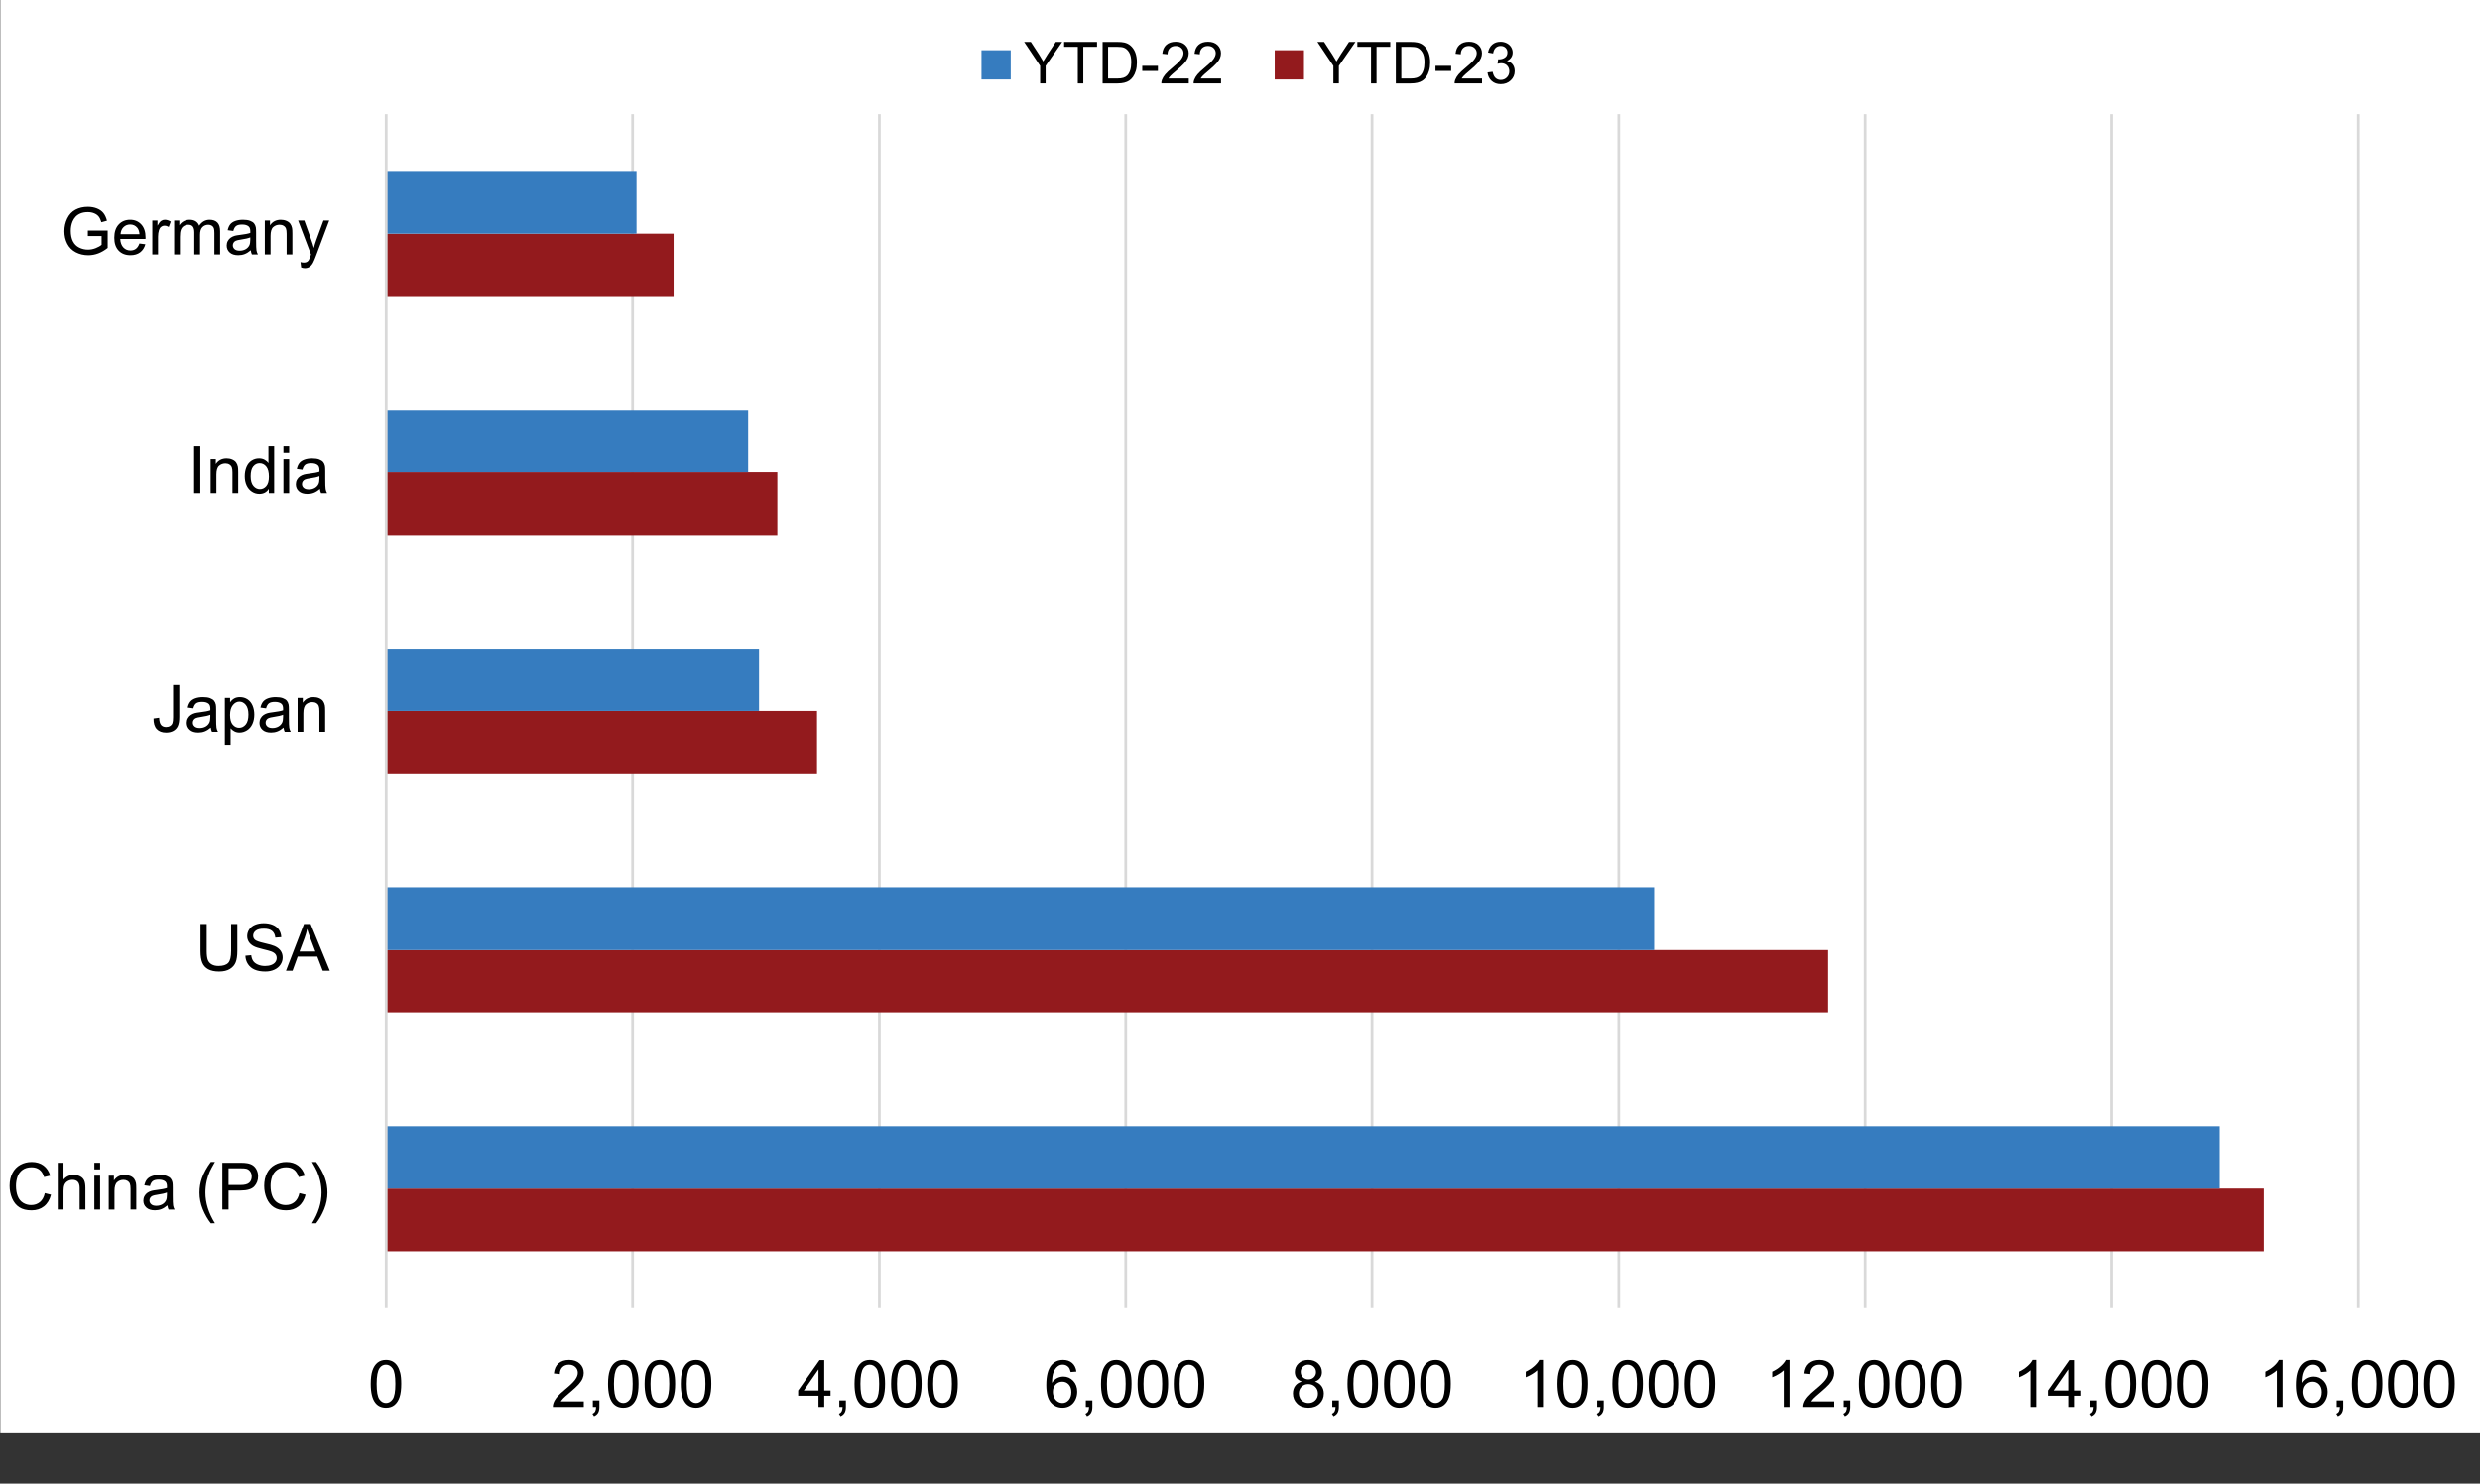 <?xml version="1.0" encoding="UTF-8"?> <svg xmlns="http://www.w3.org/2000/svg" xmlns:xlink="http://www.w3.org/1999/xlink" version="1.1" id="Layer_1" x="0px" y="0px" width="682.59px" height="408.36px" viewBox="0 0 682.59 408.36" xml:space="preserve"><rect x="0" y="0" width="682.59" height="408.36" fill="#333333" stroke="none"/> <rect x="0.09" fill-rule="evenodd" clip-rule="evenodd" fill="#FFFFFF" width="682.5" height="394.5"></rect> <path fill="none" stroke="#D9D9D9" stroke-width="0.75" stroke-linejoin="round" stroke-miterlimit="10" d="M649.064,31.438v328.616 M581.16,31.438v328.616 M513.359,31.438v328.616 M445.56,31.438v328.616 M377.64,31.438v328.616 M309.84,31.438v328.616 M242.04,31.438v328.616 M174.12,31.438v328.616"></path> <path fill="#931A1D" d="M106.295,344.43H623.04v-17.28H106.295V344.43z M106.295,278.669H503.16v-17.158H106.295V278.669z M106.295,212.91H224.88v-17.16H106.295V212.91z M106.295,147.27H213.96v-17.28H106.295V147.27z M106.295,81.51H185.4V64.35h-79.105 V81.51z"></path> <path fill="#367CBF" d="M106.295,327.15H610.92v-17.16H106.295V327.15z M106.295,261.51H455.28v-17.28H106.295V261.51z M106.295,195.75H208.92v-17.16H106.295V195.75z M106.295,129.99h99.625v-17.159h-99.625V129.99z M106.295,64.35H175.2V47.07 h-68.905V64.35z"></path> <line fill="none" stroke="#D9D9D9" stroke-width="0.75" stroke-linejoin="round" stroke-miterlimit="10" x1="106.295" y1="360.053" x2="106.295" y2="31.438"></line> <g> <path d="M102.037,380.882c0-1.523,0.157-2.749,0.47-3.679c0.313-0.928,0.779-1.645,1.397-2.148s1.396-0.756,2.333-0.756 c0.691,0,1.298,0.14,1.819,0.418s0.952,0.68,1.292,1.203c0.34,0.525,0.606,1.164,0.8,1.916c0.193,0.754,0.29,1.769,0.29,3.046 c0,1.512-0.155,2.732-0.466,3.661s-0.775,1.646-1.393,2.152c-0.618,0.508-1.399,0.761-2.342,0.761 c-1.242,0-2.218-0.445-2.927-1.336C102.461,385.048,102.037,383.302,102.037,380.882z M103.663,380.882 c0,2.115,0.248,3.523,0.743,4.224s1.106,1.05,1.833,1.05s1.337-0.352,1.833-1.055s0.743-2.109,0.743-4.219 c0-2.121-0.248-3.53-0.743-4.228s-1.112-1.046-1.85-1.046c-0.727,0-1.307,0.308-1.74,0.923 C103.935,377.317,103.663,378.767,103.663,380.882z"></path> </g> <g> <path d="M160.679,385.716v1.521h-8.517c-0.012-0.381,0.05-0.747,0.185-1.099c0.217-0.58,0.564-1.151,1.042-1.714 s1.167-1.213,2.07-1.951c1.4-1.148,2.347-2.058,2.839-2.729s0.738-1.306,0.738-1.903c0-0.627-0.224-1.155-0.672-1.587 c-0.448-0.43-1.033-0.646-1.753-0.646c-0.762,0-1.371,0.229-1.828,0.686s-0.688,1.09-0.694,1.898l-1.626-0.167 c0.111-1.213,0.53-2.137,1.257-2.773c0.727-0.635,1.702-0.953,2.927-0.953c1.236,0,2.215,0.343,2.936,1.028 s1.081,1.535,1.081,2.549c0,0.516-0.105,1.022-0.316,1.521s-0.561,1.022-1.05,1.573s-1.302,1.307-2.439,2.268 c-0.949,0.797-1.559,1.338-1.828,1.622s-0.492,0.569-0.668,0.856H160.679z"></path> <path d="M163.174,387.237v-1.802h1.802v1.802c0,0.662-0.117,1.196-0.352,1.604s-0.606,0.723-1.116,0.945l-0.439-0.677 c0.334-0.146,0.58-0.362,0.738-0.646c0.158-0.285,0.246-0.693,0.264-1.227H163.174z"></path> <path d="M167.358,380.882c0-1.523,0.157-2.749,0.47-3.679c0.313-0.928,0.779-1.645,1.397-2.148s1.396-0.756,2.333-0.756 c0.691,0,1.298,0.14,1.819,0.418s0.952,0.68,1.292,1.203c0.34,0.525,0.606,1.164,0.8,1.916c0.193,0.754,0.29,1.769,0.29,3.046 c0,1.512-0.155,2.732-0.466,3.661s-0.775,1.646-1.393,2.152c-0.618,0.508-1.399,0.761-2.342,0.761 c-1.242,0-2.218-0.445-2.927-1.336C167.783,385.048,167.358,383.302,167.358,380.882z M168.984,380.882 c0,2.115,0.248,3.523,0.743,4.224s1.106,1.05,1.833,1.05s1.337-0.352,1.833-1.055s0.743-2.109,0.743-4.219 c0-2.121-0.248-3.53-0.743-4.228s-1.112-1.046-1.85-1.046c-0.727,0-1.307,0.308-1.74,0.923 C169.257,377.317,168.984,378.767,168.984,380.882z"></path> <path d="M177.423,380.882c0-1.523,0.157-2.749,0.47-3.679c0.313-0.928,0.779-1.645,1.397-2.148s1.396-0.756,2.333-0.756 c0.691,0,1.298,0.14,1.819,0.418s0.952,0.68,1.292,1.203c0.34,0.525,0.606,1.164,0.8,1.916c0.193,0.754,0.29,1.769,0.29,3.046 c0,1.512-0.155,2.732-0.466,3.661s-0.775,1.646-1.393,2.152c-0.618,0.508-1.399,0.761-2.342,0.761 c-1.242,0-2.218-0.445-2.927-1.336C177.848,385.048,177.423,383.302,177.423,380.882z M179.049,380.882 c0,2.115,0.248,3.523,0.743,4.224s1.106,1.05,1.833,1.05s1.337-0.352,1.833-1.055s0.743-2.109,0.743-4.219 c0-2.121-0.248-3.53-0.743-4.228s-1.112-1.046-1.85-1.046c-0.727,0-1.307,0.308-1.74,0.923 C179.322,377.317,179.049,378.767,179.049,380.882z"></path> <path d="M187.38,380.882c0-1.523,0.157-2.749,0.47-3.679c0.313-0.928,0.779-1.645,1.397-2.148s1.396-0.756,2.333-0.756 c0.691,0,1.298,0.14,1.819,0.418s0.952,0.68,1.292,1.203c0.34,0.525,0.606,1.164,0.8,1.916c0.193,0.754,0.29,1.769,0.29,3.046 c0,1.512-0.155,2.732-0.466,3.661s-0.775,1.646-1.393,2.152c-0.618,0.508-1.399,0.761-2.342,0.761 c-1.242,0-2.218-0.445-2.927-1.336C187.805,385.048,187.38,383.302,187.38,380.882z M189.006,380.882 c0,2.115,0.248,3.523,0.743,4.224s1.106,1.05,1.833,1.05s1.337-0.352,1.833-1.055s0.743-2.109,0.743-4.219 c0-2.121-0.248-3.53-0.743-4.228s-1.112-1.046-1.85-1.046c-0.727,0-1.307,0.308-1.74,0.923 C189.278,377.317,189.006,378.767,189.006,380.882z"></path> </g> <g> <path d="M225.278,387.237v-3.085h-5.59v-1.45l5.88-8.35h1.292v8.35h1.74v1.45h-1.74v3.085H225.278z M225.278,382.702v-5.81 l-4.034,5.81H225.278z"></path> <path d="M231.016,387.237v-1.802h1.802v1.802c0,0.662-0.117,1.196-0.352,1.604s-0.606,0.723-1.116,0.945l-0.439-0.677 c0.334-0.146,0.58-0.362,0.738-0.646c0.158-0.285,0.246-0.693,0.264-1.227H231.016z"></path> <path d="M235.201,380.882c0-1.523,0.157-2.749,0.47-3.679c0.313-0.928,0.779-1.645,1.397-2.148s1.396-0.756,2.333-0.756 c0.691,0,1.298,0.14,1.819,0.418s0.952,0.68,1.292,1.203c0.34,0.525,0.606,1.164,0.8,1.916c0.193,0.754,0.29,1.769,0.29,3.046 c0,1.512-0.155,2.732-0.466,3.661s-0.775,1.646-1.393,2.152c-0.618,0.508-1.399,0.761-2.342,0.761 c-1.242,0-2.218-0.445-2.927-1.336C235.625,385.048,235.201,383.302,235.201,380.882z M236.827,380.882 c0,2.115,0.248,3.523,0.743,4.224s1.106,1.05,1.833,1.05s1.337-0.352,1.833-1.055s0.743-2.109,0.743-4.219 c0-2.121-0.248-3.53-0.743-4.228s-1.112-1.046-1.85-1.046c-0.727,0-1.307,0.308-1.74,0.923 C237.099,377.317,236.827,378.767,236.827,380.882z"></path> <path d="M245.266,380.882c0-1.523,0.157-2.749,0.47-3.679c0.313-0.928,0.779-1.645,1.397-2.148s1.396-0.756,2.333-0.756 c0.691,0,1.298,0.14,1.819,0.418s0.952,0.68,1.292,1.203c0.34,0.525,0.606,1.164,0.8,1.916c0.193,0.754,0.29,1.769,0.29,3.046 c0,1.512-0.155,2.732-0.466,3.661s-0.775,1.646-1.393,2.152c-0.618,0.508-1.399,0.761-2.342,0.761 c-1.242,0-2.218-0.445-2.927-1.336C245.69,385.048,245.266,383.302,245.266,380.882z M246.892,380.882 c0,2.115,0.248,3.523,0.743,4.224s1.106,1.05,1.833,1.05s1.337-0.352,1.833-1.055s0.743-2.109,0.743-4.219 c0-2.121-0.248-3.53-0.743-4.228s-1.112-1.046-1.85-1.046c-0.727,0-1.307,0.308-1.74,0.923 C247.164,377.317,246.892,378.767,246.892,380.882z"></path> <path d="M255.222,380.882c0-1.523,0.157-2.749,0.47-3.679c0.313-0.928,0.779-1.645,1.397-2.148s1.396-0.756,2.333-0.756 c0.691,0,1.298,0.14,1.819,0.418s0.952,0.68,1.292,1.203c0.34,0.525,0.606,1.164,0.8,1.916c0.193,0.754,0.29,1.769,0.29,3.046 c0,1.512-0.155,2.732-0.466,3.661s-0.775,1.646-1.393,2.152c-0.618,0.508-1.399,0.761-2.342,0.761 c-1.242,0-2.218-0.445-2.927-1.336C255.647,385.048,255.222,383.302,255.222,380.882z M256.848,380.882 c0,2.115,0.248,3.523,0.743,4.224s1.106,1.05,1.833,1.05s1.337-0.352,1.833-1.055s0.743-2.109,0.743-4.219 c0-2.121-0.248-3.53-0.743-4.228s-1.112-1.046-1.85-1.046c-0.727,0-1.307,0.308-1.74,0.923 C257.121,377.317,256.848,378.767,256.848,380.882z"></path> </g> <g> <path d="M296.258,377.507l-1.573,0.123c-0.141-0.621-0.34-1.072-0.598-1.354c-0.428-0.451-0.955-0.677-1.582-0.677 c-0.504,0-0.946,0.141-1.327,0.422c-0.498,0.363-0.891,0.894-1.178,1.591s-0.437,1.69-0.448,2.979 c0.381-0.58,0.847-1.011,1.397-1.292s1.128-0.422,1.731-0.422c1.055,0,1.953,0.389,2.694,1.165s1.112,1.779,1.112,3.01 c0,0.809-0.174,1.561-0.523,2.254c-0.349,0.695-0.828,1.227-1.437,1.596s-1.301,0.554-2.074,0.554 c-1.318,0-2.394-0.484-3.226-1.454s-1.248-2.568-1.248-4.795c0-2.49,0.46-4.301,1.38-5.432c0.803-0.984,1.884-1.477,3.243-1.477 c1.014,0,1.844,0.284,2.492,0.853S296.129,376.505,296.258,377.507z M289.798,383.062c0,0.545,0.116,1.066,0.347,1.564 s0.555,0.878,0.971,1.138c0.416,0.262,0.853,0.392,1.31,0.392c0.668,0,1.242-0.27,1.723-0.809s0.721-1.271,0.721-2.197 c0-0.891-0.237-1.592-0.712-2.104s-1.072-0.77-1.793-0.77c-0.715,0-1.321,0.257-1.819,0.77S289.798,382.23,289.798,383.062z"></path> <path d="M298.858,387.237v-1.802h1.802v1.802c0,0.662-0.117,1.196-0.352,1.604s-0.606,0.723-1.116,0.945l-0.439-0.677 c0.334-0.146,0.58-0.362,0.738-0.646c0.158-0.285,0.246-0.693,0.264-1.227H298.858z"></path> <path d="M303.042,380.882c0-1.523,0.157-2.749,0.47-3.679c0.313-0.928,0.779-1.645,1.397-2.148s1.396-0.756,2.333-0.756 c0.691,0,1.298,0.14,1.819,0.418s0.952,0.68,1.292,1.203c0.34,0.525,0.606,1.164,0.8,1.916c0.193,0.754,0.29,1.769,0.29,3.046 c0,1.512-0.155,2.732-0.466,3.661s-0.775,1.646-1.393,2.152c-0.618,0.508-1.399,0.761-2.342,0.761 c-1.242,0-2.218-0.445-2.927-1.336C303.467,385.048,303.042,383.302,303.042,380.882z M304.668,380.882 c0,2.115,0.248,3.523,0.743,4.224s1.106,1.05,1.833,1.05s1.337-0.352,1.833-1.055s0.743-2.109,0.743-4.219 c0-2.121-0.248-3.53-0.743-4.228s-1.112-1.046-1.85-1.046c-0.727,0-1.307,0.308-1.74,0.923 C304.941,377.317,304.668,378.767,304.668,380.882z"></path> <path d="M313.107,380.882c0-1.523,0.157-2.749,0.47-3.679c0.313-0.928,0.779-1.645,1.397-2.148s1.396-0.756,2.333-0.756 c0.691,0,1.298,0.14,1.819,0.418s0.952,0.68,1.292,1.203c0.34,0.525,0.606,1.164,0.8,1.916c0.193,0.754,0.29,1.769,0.29,3.046 c0,1.512-0.155,2.732-0.466,3.661s-0.775,1.646-1.393,2.152c-0.618,0.508-1.399,0.761-2.342,0.761 c-1.242,0-2.218-0.445-2.927-1.336C313.532,385.048,313.107,383.302,313.107,380.882z M314.733,380.882 c0,2.115,0.248,3.523,0.743,4.224s1.106,1.05,1.833,1.05s1.337-0.352,1.833-1.055s0.743-2.109,0.743-4.219 c0-2.121-0.248-3.53-0.743-4.228s-1.112-1.046-1.85-1.046c-0.727,0-1.307,0.308-1.74,0.923 C315.006,377.317,314.733,378.767,314.733,380.882z"></path> <path d="M323.064,380.882c0-1.523,0.157-2.749,0.47-3.679c0.313-0.928,0.779-1.645,1.397-2.148s1.396-0.756,2.333-0.756 c0.691,0,1.298,0.14,1.819,0.418s0.952,0.68,1.292,1.203c0.34,0.525,0.606,1.164,0.8,1.916c0.193,0.754,0.29,1.769,0.29,3.046 c0,1.512-0.155,2.732-0.466,3.661s-0.775,1.646-1.393,2.152c-0.618,0.508-1.399,0.761-2.342,0.761 c-1.242,0-2.218-0.445-2.927-1.336C323.489,385.048,323.064,383.302,323.064,380.882z M324.69,380.882 c0,2.115,0.248,3.523,0.743,4.224s1.106,1.05,1.833,1.05s1.337-0.352,1.833-1.055s0.743-2.109,0.743-4.219 c0-2.121-0.248-3.53-0.743-4.228s-1.112-1.046-1.85-1.046c-0.727,0-1.307,0.308-1.74,0.923 C324.962,377.317,324.69,378.767,324.69,380.882z"></path> </g> <g> <path d="M358.325,380.25c-0.656-0.24-1.143-0.583-1.459-1.028s-0.475-0.979-0.475-1.6c0-0.938,0.337-1.726,1.011-2.364 s1.57-0.958,2.689-0.958c1.125,0,2.03,0.327,2.716,0.98s1.028,1.448,1.028,2.386c0,0.598-0.157,1.118-0.47,1.56 c-0.314,0.443-0.79,0.784-1.429,1.024c0.791,0.258,1.394,0.674,1.806,1.248c0.414,0.574,0.62,1.26,0.62,2.057 c0,1.102-0.39,2.027-1.169,2.777s-1.805,1.125-3.076,1.125s-2.297-0.376-3.076-1.13c-0.779-0.752-1.169-1.691-1.169-2.816 c0-0.838,0.212-1.539,0.638-2.105C356.935,380.84,357.54,380.455,358.325,380.25z M357.499,383.519c0,0.451,0.106,0.888,0.32,1.31 s0.532,0.749,0.954,0.98s0.876,0.347,1.362,0.347c0.756,0,1.38-0.243,1.872-0.729s0.738-1.104,0.738-1.854 c0-0.762-0.254-1.392-0.761-1.89s-1.141-0.747-1.902-0.747c-0.744,0-1.361,0.246-1.85,0.738 C357.743,382.166,357.499,382.781,357.499,383.519z M358.009,377.569c0,0.609,0.196,1.107,0.589,1.494s0.902,0.58,1.529,0.58 c0.609,0,1.108-0.191,1.499-0.576c0.389-0.383,0.584-0.854,0.584-1.41c0-0.58-0.201-1.068-0.602-1.463 c-0.402-0.396-0.901-0.594-1.499-0.594c-0.604,0-1.104,0.193-1.503,0.58S358.009,377.03,358.009,377.569z"></path> <path d="M366.7,387.237v-1.802h1.802v1.802c0,0.662-0.117,1.196-0.352,1.604s-0.606,0.723-1.116,0.945l-0.439-0.677 c0.334-0.146,0.58-0.362,0.738-0.646c0.158-0.285,0.246-0.693,0.264-1.227H366.7z"></path> <path d="M370.885,380.882c0-1.523,0.156-2.749,0.47-3.679c0.313-0.928,0.779-1.645,1.398-2.148 c0.617-0.504,1.396-0.756,2.333-0.756c0.691,0,1.298,0.14,1.819,0.418s0.952,0.68,1.292,1.203c0.34,0.525,0.606,1.164,0.8,1.916 c0.193,0.754,0.29,1.769,0.29,3.046c0,1.512-0.155,2.732-0.466,3.661s-0.775,1.646-1.393,2.152 c-0.619,0.508-1.399,0.761-2.343,0.761c-1.242,0-2.218-0.445-2.927-1.336C371.31,385.048,370.885,383.302,370.885,380.882z M372.511,380.882c0,2.115,0.247,3.523,0.742,4.224s1.106,1.05,1.833,1.05s1.337-0.352,1.833-1.055 c0.494-0.703,0.742-2.109,0.742-4.219c0-2.121-0.248-3.53-0.742-4.228c-0.496-0.697-1.112-1.046-1.851-1.046 c-0.727,0-1.307,0.308-1.74,0.923C372.783,377.317,372.511,378.767,372.511,380.882z"></path> <path d="M380.949,380.882c0-1.523,0.156-2.749,0.47-3.679c0.313-0.928,0.779-1.645,1.398-2.148 c0.617-0.504,1.396-0.756,2.333-0.756c0.691,0,1.298,0.14,1.819,0.418s0.952,0.68,1.292,1.203c0.34,0.525,0.606,1.164,0.8,1.916 c0.193,0.754,0.29,1.769,0.29,3.046c0,1.512-0.155,2.732-0.466,3.661s-0.775,1.646-1.393,2.152 c-0.619,0.508-1.399,0.761-2.343,0.761c-1.242,0-2.218-0.445-2.927-1.336C381.374,385.048,380.949,383.302,380.949,380.882z M382.575,380.882c0,2.115,0.247,3.523,0.742,4.224s1.106,1.05,1.833,1.05s1.337-0.352,1.833-1.055 c0.494-0.703,0.742-2.109,0.742-4.219c0-2.121-0.248-3.53-0.742-4.228c-0.496-0.697-1.112-1.046-1.851-1.046 c-0.727,0-1.307,0.308-1.74,0.923C382.848,377.317,382.575,378.767,382.575,380.882z"></path> <path d="M390.906,380.882c0-1.523,0.156-2.749,0.47-3.679c0.313-0.928,0.779-1.645,1.398-2.148 c0.617-0.504,1.396-0.756,2.333-0.756c0.691,0,1.298,0.14,1.819,0.418s0.952,0.68,1.292,1.203c0.34,0.525,0.606,1.164,0.8,1.916 c0.193,0.754,0.29,1.769,0.29,3.046c0,1.512-0.155,2.732-0.466,3.661s-0.775,1.646-1.393,2.152 c-0.619,0.508-1.399,0.761-2.343,0.761c-1.242,0-2.218-0.445-2.927-1.336C391.331,385.048,390.906,383.302,390.906,380.882z M392.532,380.882c0,2.115,0.247,3.523,0.742,4.224s1.106,1.05,1.833,1.05s1.337-0.352,1.833-1.055 c0.494-0.703,0.742-2.109,0.742-4.219c0-2.121-0.248-3.53-0.742-4.228c-0.496-0.697-1.112-1.046-1.851-1.046 c-0.727,0-1.307,0.308-1.74,0.923C392.805,377.317,392.532,378.767,392.532,380.882z"></path> </g> <g> <path d="M424.688,387.237h-1.582v-10.081c-0.381,0.363-0.881,0.727-1.499,1.09s-1.173,0.636-1.665,0.817v-1.529 c0.885-0.416,1.658-0.92,2.32-1.512s1.131-1.166,1.406-1.723h1.02V387.237z"></path> <path d="M428.686,380.882c0-1.523,0.156-2.749,0.47-3.679c0.313-0.928,0.779-1.645,1.398-2.148 c0.617-0.504,1.396-0.756,2.333-0.756c0.691,0,1.298,0.14,1.819,0.418s0.952,0.68,1.292,1.203c0.34,0.525,0.606,1.164,0.8,1.916 c0.193,0.754,0.29,1.769,0.29,3.046c0,1.512-0.155,2.732-0.466,3.661s-0.775,1.646-1.393,2.152 c-0.619,0.508-1.399,0.761-2.343,0.761c-1.242,0-2.218-0.445-2.927-1.336C429.11,385.048,428.686,383.302,428.686,380.882z M430.312,380.882c0,2.115,0.247,3.523,0.742,4.224s1.106,1.05,1.833,1.05s1.337-0.352,1.833-1.055 c0.494-0.703,0.742-2.109,0.742-4.219c0-2.121-0.248-3.53-0.742-4.228c-0.496-0.697-1.112-1.046-1.851-1.046 c-0.727,0-1.307,0.308-1.74,0.923C430.584,377.317,430.312,378.767,430.312,380.882z"></path> <path d="M439.603,387.237v-1.802h1.802v1.802c0,0.662-0.117,1.196-0.352,1.604s-0.606,0.723-1.116,0.945l-0.439-0.677 c0.334-0.146,0.58-0.362,0.738-0.646c0.158-0.285,0.246-0.693,0.264-1.227H439.603z"></path> <path d="M443.787,380.882c0-1.523,0.156-2.749,0.47-3.679c0.313-0.928,0.779-1.645,1.398-2.148 c0.617-0.504,1.396-0.756,2.333-0.756c0.691,0,1.298,0.14,1.819,0.418s0.952,0.68,1.292,1.203c0.34,0.525,0.606,1.164,0.8,1.916 c0.193,0.754,0.29,1.769,0.29,3.046c0,1.512-0.155,2.732-0.466,3.661s-0.775,1.646-1.393,2.152 c-0.619,0.508-1.399,0.761-2.343,0.761c-1.242,0-2.218-0.445-2.927-1.336C444.212,385.048,443.787,383.302,443.787,380.882z M445.413,380.882c0,2.115,0.247,3.523,0.742,4.224s1.106,1.05,1.833,1.05s1.337-0.352,1.833-1.055 c0.494-0.703,0.742-2.109,0.742-4.219c0-2.121-0.248-3.53-0.742-4.228c-0.496-0.697-1.112-1.046-1.851-1.046 c-0.727,0-1.307,0.308-1.74,0.923C445.686,377.317,445.413,378.767,445.413,380.882z"></path> <path d="M453.744,380.882c0-1.523,0.156-2.749,0.47-3.679c0.313-0.928,0.779-1.645,1.398-2.148 c0.617-0.504,1.396-0.756,2.333-0.756c0.691,0,1.298,0.14,1.819,0.418s0.952,0.68,1.292,1.203c0.34,0.525,0.606,1.164,0.8,1.916 c0.193,0.754,0.29,1.769,0.29,3.046c0,1.512-0.155,2.732-0.466,3.661s-0.775,1.646-1.393,2.152 c-0.619,0.508-1.399,0.761-2.343,0.761c-1.242,0-2.218-0.445-2.927-1.336C454.169,385.048,453.744,383.302,453.744,380.882z M455.37,380.882c0,2.115,0.247,3.523,0.742,4.224s1.106,1.05,1.833,1.05s1.337-0.352,1.833-1.055 c0.494-0.703,0.742-2.109,0.742-4.219c0-2.121-0.248-3.53-0.742-4.228c-0.496-0.697-1.112-1.046-1.851-1.046 c-0.727,0-1.307,0.308-1.74,0.923C455.643,377.317,455.37,378.767,455.37,380.882z"></path> <path d="M463.7,380.882c0-1.523,0.156-2.749,0.47-3.679c0.313-0.928,0.779-1.645,1.398-2.148c0.617-0.504,1.396-0.756,2.333-0.756 c0.691,0,1.298,0.14,1.819,0.418s0.952,0.68,1.292,1.203c0.34,0.525,0.606,1.164,0.8,1.916c0.193,0.754,0.29,1.769,0.29,3.046 c0,1.512-0.155,2.732-0.466,3.661s-0.775,1.646-1.393,2.152c-0.619,0.508-1.399,0.761-2.343,0.761 c-1.242,0-2.218-0.445-2.927-1.336C464.125,385.048,463.7,383.302,463.7,380.882z M465.326,380.882 c0,2.115,0.247,3.523,0.742,4.224s1.106,1.05,1.833,1.05s1.337-0.352,1.833-1.055c0.494-0.703,0.742-2.109,0.742-4.219 c0-2.121-0.248-3.53-0.742-4.228c-0.496-0.697-1.112-1.046-1.851-1.046c-0.727,0-1.307,0.308-1.74,0.923 C465.599,377.317,465.326,378.767,465.326,380.882z"></path> </g> <g> <path d="M492.53,387.237h-1.582v-10.081c-0.381,0.363-0.881,0.727-1.499,1.09s-1.173,0.636-1.665,0.817v-1.529 c0.885-0.416,1.658-0.92,2.32-1.512s1.131-1.166,1.406-1.723h1.02V387.237z"></path> <path d="M504.843,385.716v1.521h-8.517c-0.012-0.381,0.05-0.747,0.185-1.099c0.217-0.58,0.563-1.151,1.042-1.714 c0.477-0.563,1.167-1.213,2.069-1.951c1.4-1.148,2.347-2.058,2.839-2.729s0.738-1.306,0.738-1.903c0-0.627-0.225-1.155-0.672-1.587 c-0.449-0.43-1.033-0.646-1.754-0.646c-0.762,0-1.371,0.229-1.828,0.686s-0.688,1.09-0.694,1.898l-1.626-0.167 c0.111-1.213,0.53-2.137,1.257-2.773c0.727-0.635,1.702-0.953,2.927-0.953c1.236,0,2.215,0.343,2.936,1.028 s1.081,1.535,1.081,2.549c0,0.516-0.105,1.022-0.316,1.521s-0.562,1.022-1.05,1.573c-0.49,0.551-1.303,1.307-2.439,2.268 c-0.949,0.797-1.559,1.338-1.828,1.622s-0.492,0.569-0.668,0.856H504.843z"></path> <path d="M507.445,387.237v-1.802h1.802v1.802c0,0.662-0.117,1.196-0.352,1.604s-0.606,0.723-1.116,0.945l-0.439-0.677 c0.334-0.146,0.58-0.362,0.738-0.646c0.158-0.285,0.246-0.693,0.264-1.227H507.445z"></path> <path d="M511.63,380.882c0-1.523,0.156-2.749,0.47-3.679c0.313-0.928,0.779-1.645,1.398-2.148c0.617-0.504,1.396-0.756,2.333-0.756 c0.691,0,1.298,0.14,1.819,0.418s0.952,0.68,1.292,1.203c0.34,0.525,0.606,1.164,0.8,1.916c0.193,0.754,0.29,1.769,0.29,3.046 c0,1.512-0.155,2.732-0.466,3.661s-0.775,1.646-1.393,2.152c-0.619,0.508-1.399,0.761-2.343,0.761 c-1.242,0-2.218-0.445-2.927-1.336C512.055,385.048,511.63,383.302,511.63,380.882z M513.256,380.882 c0,2.115,0.247,3.523,0.742,4.224s1.106,1.05,1.833,1.05s1.337-0.352,1.833-1.055c0.494-0.703,0.742-2.109,0.742-4.219 c0-2.121-0.248-3.53-0.742-4.228c-0.496-0.697-1.112-1.046-1.851-1.046c-0.727,0-1.307,0.308-1.74,0.923 C513.528,377.317,513.256,378.767,513.256,380.882z"></path> <path d="M521.587,380.882c0-1.523,0.156-2.749,0.47-3.679c0.313-0.928,0.779-1.645,1.398-2.148 c0.617-0.504,1.396-0.756,2.333-0.756c0.691,0,1.298,0.14,1.819,0.418s0.952,0.68,1.292,1.203c0.34,0.525,0.606,1.164,0.8,1.916 c0.193,0.754,0.29,1.769,0.29,3.046c0,1.512-0.155,2.732-0.466,3.661s-0.775,1.646-1.393,2.152 c-0.619,0.508-1.399,0.761-2.343,0.761c-1.242,0-2.218-0.445-2.927-1.336C522.012,385.048,521.587,383.302,521.587,380.882z M523.213,380.882c0,2.115,0.247,3.523,0.742,4.224s1.106,1.05,1.833,1.05s1.337-0.352,1.833-1.055 c0.494-0.703,0.742-2.109,0.742-4.219c0-2.121-0.248-3.53-0.742-4.228c-0.496-0.697-1.112-1.046-1.851-1.046 c-0.727,0-1.307,0.308-1.74,0.923C523.485,377.317,523.213,378.767,523.213,380.882z"></path> <path d="M531.543,380.882c0-1.523,0.156-2.749,0.47-3.679c0.313-0.928,0.779-1.645,1.398-2.148 c0.617-0.504,1.396-0.756,2.333-0.756c0.691,0,1.298,0.14,1.819,0.418s0.952,0.68,1.292,1.203c0.34,0.525,0.606,1.164,0.8,1.916 c0.193,0.754,0.29,1.769,0.29,3.046c0,1.512-0.155,2.732-0.466,3.661s-0.775,1.646-1.393,2.152 c-0.619,0.508-1.399,0.761-2.343,0.761c-1.242,0-2.218-0.445-2.927-1.336C531.968,385.048,531.543,383.302,531.543,380.882z M533.169,380.882c0,2.115,0.247,3.523,0.742,4.224s1.106,1.05,1.833,1.05s1.337-0.352,1.833-1.055 c0.494-0.703,0.742-2.109,0.742-4.219c0-2.121-0.248-3.53-0.742-4.228c-0.496-0.697-1.112-1.046-1.851-1.046 c-0.727,0-1.307,0.308-1.74,0.923C533.441,377.317,533.169,378.767,533.169,380.882z"></path> </g> <g> <path d="M560.372,387.237h-1.582v-10.081c-0.381,0.363-0.881,0.727-1.499,1.09s-1.173,0.636-1.665,0.817v-1.529 c0.885-0.416,1.658-0.92,2.32-1.512s1.131-1.166,1.406-1.723h1.02V387.237z"></path> <path d="M569.441,387.237v-3.085h-5.59v-1.45l5.88-8.35h1.292v8.35h1.74v1.45h-1.74v3.085H569.441z M569.441,382.702v-5.81 l-4.034,5.81H569.441z"></path> <path d="M575.287,387.237v-1.802h1.802v1.802c0,0.662-0.117,1.196-0.352,1.604s-0.606,0.723-1.116,0.945l-0.439-0.677 c0.334-0.146,0.58-0.362,0.738-0.646c0.158-0.285,0.246-0.693,0.264-1.227H575.287z"></path> <path d="M579.472,380.882c0-1.523,0.156-2.749,0.47-3.679c0.313-0.928,0.779-1.645,1.398-2.148 c0.617-0.504,1.396-0.756,2.333-0.756c0.691,0,1.298,0.14,1.819,0.418s0.952,0.68,1.292,1.203c0.34,0.525,0.606,1.164,0.8,1.916 c0.193,0.754,0.29,1.769,0.29,3.046c0,1.512-0.155,2.732-0.466,3.661s-0.775,1.646-1.393,2.152 c-0.619,0.508-1.399,0.761-2.343,0.761c-1.242,0-2.218-0.445-2.927-1.336C579.896,385.048,579.472,383.302,579.472,380.882z M581.098,380.882c0,2.115,0.247,3.523,0.742,4.224s1.106,1.05,1.833,1.05s1.337-0.352,1.833-1.055 c0.494-0.703,0.742-2.109,0.742-4.219c0-2.121-0.248-3.53-0.742-4.228c-0.496-0.697-1.112-1.046-1.851-1.046 c-0.727,0-1.307,0.308-1.74,0.923C581.37,377.317,581.098,378.767,581.098,380.882z"></path> <path d="M589.429,380.882c0-1.523,0.156-2.749,0.47-3.679c0.313-0.928,0.779-1.645,1.398-2.148 c0.617-0.504,1.396-0.756,2.333-0.756c0.691,0,1.298,0.14,1.819,0.418s0.952,0.68,1.292,1.203c0.34,0.525,0.606,1.164,0.8,1.916 c0.193,0.754,0.29,1.769,0.29,3.046c0,1.512-0.155,2.732-0.466,3.661s-0.775,1.646-1.393,2.152 c-0.619,0.508-1.399,0.761-2.343,0.761c-1.242,0-2.218-0.445-2.927-1.336C589.854,385.048,589.429,383.302,589.429,380.882z M591.055,380.882c0,2.115,0.247,3.523,0.742,4.224s1.106,1.05,1.833,1.05s1.337-0.352,1.833-1.055 c0.494-0.703,0.742-2.109,0.742-4.219c0-2.121-0.248-3.53-0.742-4.228c-0.496-0.697-1.112-1.046-1.851-1.046 c-0.727,0-1.307,0.308-1.74,0.923C591.327,377.317,591.055,378.767,591.055,380.882z"></path> <path d="M599.385,380.882c0-1.523,0.156-2.749,0.47-3.679c0.313-0.928,0.779-1.645,1.398-2.148 c0.617-0.504,1.396-0.756,2.333-0.756c0.691,0,1.298,0.14,1.819,0.418s0.952,0.68,1.292,1.203c0.34,0.525,0.606,1.164,0.8,1.916 c0.193,0.754,0.29,1.769,0.29,3.046c0,1.512-0.155,2.732-0.466,3.661s-0.775,1.646-1.393,2.152 c-0.619,0.508-1.399,0.761-2.343,0.761c-1.242,0-2.218-0.445-2.927-1.336C599.81,385.048,599.385,383.302,599.385,380.882z M601.011,380.882c0,2.115,0.247,3.523,0.742,4.224s1.106,1.05,1.833,1.05s1.337-0.352,1.833-1.055 c0.494-0.703,0.742-2.109,0.742-4.219c0-2.121-0.248-3.53-0.742-4.228c-0.496-0.697-1.112-1.046-1.851-1.046 c-0.727,0-1.307,0.308-1.74,0.923C601.283,377.317,601.011,378.767,601.011,380.882z"></path> </g> <g> <path d="M628.214,387.237h-1.582v-10.081c-0.381,0.363-0.881,0.727-1.499,1.09s-1.173,0.636-1.665,0.817v-1.529 c0.885-0.416,1.658-0.92,2.32-1.512s1.131-1.166,1.406-1.723h1.02V387.237z"></path> <path d="M640.421,377.507l-1.573,0.123c-0.141-0.621-0.34-1.072-0.598-1.354c-0.428-0.451-0.955-0.677-1.582-0.677 c-0.504,0-0.946,0.141-1.327,0.422c-0.498,0.363-0.891,0.894-1.178,1.591s-0.437,1.69-0.448,2.979 c0.381-0.58,0.847-1.011,1.397-1.292s1.128-0.422,1.731-0.422c1.055,0,1.952,0.389,2.693,1.165s1.112,1.779,1.112,3.01 c0,0.809-0.175,1.561-0.522,2.254c-0.35,0.695-0.828,1.227-1.438,1.596s-1.301,0.554-2.074,0.554c-1.318,0-2.394-0.484-3.226-1.454 s-1.248-2.568-1.248-4.795c0-2.49,0.46-4.301,1.38-5.432c0.803-0.984,1.884-1.477,3.243-1.477c1.014,0,1.844,0.284,2.491,0.853 S640.292,376.505,640.421,377.507z M633.961,383.062c0,0.545,0.115,1.066,0.348,1.564c0.23,0.498,0.555,0.878,0.971,1.138 c0.416,0.262,0.853,0.392,1.31,0.392c0.668,0,1.242-0.27,1.723-0.809s0.721-1.271,0.721-2.197c0-0.891-0.237-1.592-0.712-2.104 s-1.072-0.77-1.793-0.77c-0.715,0-1.321,0.257-1.819,0.77S633.961,382.23,633.961,383.062z"></path> <path d="M643.129,387.237v-1.802h1.802v1.802c0,0.662-0.117,1.196-0.352,1.604s-0.606,0.723-1.116,0.945l-0.439-0.677 c0.334-0.146,0.58-0.362,0.738-0.646c0.158-0.285,0.246-0.693,0.264-1.227H643.129z"></path> <path d="M647.313,380.882c0-1.523,0.156-2.749,0.47-3.679c0.313-0.928,0.779-1.645,1.398-2.148 c0.617-0.504,1.396-0.756,2.333-0.756c0.691,0,1.298,0.14,1.819,0.418s0.952,0.68,1.292,1.203c0.34,0.525,0.606,1.164,0.8,1.916 c0.193,0.754,0.29,1.769,0.29,3.046c0,1.512-0.155,2.732-0.466,3.661s-0.775,1.646-1.393,2.152 c-0.619,0.508-1.399,0.761-2.343,0.761c-1.242,0-2.218-0.445-2.927-1.336C647.738,385.048,647.313,383.302,647.313,380.882z M648.939,380.882c0,2.115,0.247,3.523,0.742,4.224s1.106,1.05,1.833,1.05s1.337-0.352,1.833-1.055 c0.494-0.703,0.742-2.109,0.742-4.219c0-2.121-0.248-3.53-0.742-4.228c-0.496-0.697-1.112-1.046-1.851-1.046 c-0.727,0-1.307,0.308-1.74,0.923C649.212,377.317,648.939,378.767,648.939,380.882z"></path> <path d="M657.271,380.882c0-1.523,0.156-2.749,0.47-3.679c0.313-0.928,0.779-1.645,1.398-2.148 c0.617-0.504,1.396-0.756,2.333-0.756c0.691,0,1.298,0.14,1.819,0.418s0.952,0.68,1.292,1.203c0.34,0.525,0.606,1.164,0.8,1.916 c0.193,0.754,0.29,1.769,0.29,3.046c0,1.512-0.155,2.732-0.466,3.661s-0.775,1.646-1.393,2.152 c-0.619,0.508-1.399,0.761-2.343,0.761c-1.242,0-2.218-0.445-2.927-1.336C657.695,385.048,657.271,383.302,657.271,380.882z M658.896,380.882c0,2.115,0.247,3.523,0.742,4.224s1.106,1.05,1.833,1.05s1.337-0.352,1.833-1.055 c0.494-0.703,0.742-2.109,0.742-4.219c0-2.121-0.248-3.53-0.742-4.228c-0.496-0.697-1.112-1.046-1.851-1.046 c-0.727,0-1.307,0.308-1.74,0.923C659.169,377.317,658.896,378.767,658.896,380.882z"></path> <path d="M667.227,380.882c0-1.523,0.156-2.749,0.47-3.679c0.313-0.928,0.779-1.645,1.398-2.148 c0.617-0.504,1.396-0.756,2.333-0.756c0.691,0,1.298,0.14,1.819,0.418s0.952,0.68,1.292,1.203c0.34,0.525,0.606,1.164,0.8,1.916 c0.193,0.754,0.29,1.769,0.29,3.046c0,1.512-0.155,2.732-0.466,3.661s-0.775,1.646-1.393,2.152 c-0.619,0.508-1.399,0.761-2.343,0.761c-1.242,0-2.218-0.445-2.927-1.336C667.651,385.048,667.227,383.302,667.227,380.882z M668.853,380.882c0,2.115,0.247,3.523,0.742,4.224s1.106,1.05,1.833,1.05s1.337-0.352,1.833-1.055 c0.494-0.703,0.742-2.109,0.742-4.219c0-2.121-0.248-3.53-0.742-4.228c-0.496-0.697-1.112-1.046-1.851-1.046 c-0.727,0-1.307,0.308-1.74,0.923C669.125,377.317,668.853,378.767,668.853,380.882z"></path> </g> <g> <path d="M12.332,328.413l1.705,0.431c-0.357,1.4-1,2.469-1.929,3.204s-2.064,1.103-3.406,1.103c-1.389,0-2.518-0.282-3.388-0.849 c-0.87-0.564-1.532-1.384-1.986-2.456s-0.681-2.224-0.681-3.454c0-1.342,0.256-2.512,0.769-3.512 c0.513-0.998,1.242-1.758,2.188-2.275c0.946-0.52,1.988-0.778,3.125-0.778c1.289,0,2.373,0.328,3.252,0.984 s1.491,1.579,1.837,2.769l-1.679,0.396c-0.299-0.938-0.732-1.62-1.301-2.048s-1.283-0.642-2.145-0.642 c-0.99,0-1.818,0.237-2.483,0.712s-1.132,1.111-1.402,1.912c-0.27,0.799-0.404,1.624-0.404,2.474c0,1.096,0.16,2.052,0.479,2.87 c0.319,0.816,0.816,1.428,1.49,1.832s1.403,0.606,2.188,0.606c0.955,0,1.764-0.275,2.426-0.826S12.098,329.497,12.332,328.413z"></path> <path d="M15.899,332.93v-12.885h1.582v4.623c0.738-0.855,1.67-1.283,2.795-1.283c0.691,0,1.292,0.137,1.802,0.408 c0.51,0.273,0.875,0.649,1.094,1.13s0.33,1.178,0.33,2.092v5.915H21.92v-5.915c0-0.791-0.171-1.366-0.514-1.728 c-0.343-0.359-0.828-0.54-1.455-0.54c-0.469,0-0.91,0.122-1.323,0.364c-0.413,0.244-0.708,0.573-0.883,0.989 s-0.264,0.99-0.264,1.723v5.106H15.899z"></path> <path d="M25.973,321.865v-1.819h1.582v1.819H25.973z M25.973,332.93v-9.334h1.582v9.334H25.973z"></path> <path d="M29.927,332.93v-9.334h1.424v1.327c0.686-1.025,1.676-1.538,2.971-1.538c0.563,0,1.08,0.102,1.551,0.303 c0.472,0.203,0.825,0.468,1.059,0.796s0.398,0.718,0.492,1.169c0.059,0.293,0.088,0.806,0.088,1.538v5.739H35.93v-5.678 c0-0.645-0.062-1.126-0.185-1.445s-0.341-0.574-0.655-0.766c-0.313-0.189-0.681-0.285-1.103-0.285 c-0.674,0-1.255,0.214-1.745,0.642s-0.734,1.239-0.734,2.435v5.098H29.927z"></path> <path d="M46.083,331.779c-0.586,0.498-1.15,0.85-1.692,1.055s-1.124,0.308-1.745,0.308c-1.025,0-1.813-0.25-2.364-0.752 c-0.551-0.5-0.826-1.141-0.826-1.92c0-0.457,0.104-0.875,0.312-1.252c0.208-0.379,0.48-0.682,0.817-0.91s0.716-0.401,1.138-0.519 c0.311-0.082,0.779-0.161,1.406-0.237c1.277-0.152,2.218-0.334,2.821-0.545c0.006-0.217,0.009-0.354,0.009-0.413 c0-0.645-0.149-1.099-0.448-1.362c-0.404-0.357-1.005-0.536-1.802-0.536c-0.744,0-1.293,0.131-1.648,0.392 s-0.617,0.722-0.787,1.384l-1.547-0.211c0.141-0.662,0.372-1.196,0.694-1.604c0.322-0.406,0.788-0.721,1.397-0.939 c0.609-0.221,1.315-0.33,2.118-0.33c0.797,0,1.444,0.094,1.942,0.281s0.864,0.424,1.099,0.707c0.234,0.285,0.398,0.644,0.492,1.077 c0.053,0.27,0.079,0.756,0.079,1.459v2.109c0,1.471,0.034,2.401,0.101,2.79c0.067,0.391,0.201,0.764,0.4,1.121h-1.652 C46.235,332.602,46.13,332.218,46.083,331.779z M45.951,328.246c-0.574,0.234-1.436,0.434-2.584,0.598 c-0.65,0.094-1.11,0.199-1.38,0.316s-0.478,0.289-0.624,0.515s-0.22,0.476-0.22,0.751c0,0.422,0.16,0.773,0.479,1.055 s0.787,0.422,1.402,0.422c0.609,0,1.151-0.133,1.626-0.399s0.823-0.632,1.046-1.095c0.17-0.357,0.255-0.885,0.255-1.582V328.246z"></path> <path d="M58.027,336.718c-0.873-1.102-1.611-2.391-2.215-3.867s-0.905-3.006-0.905-4.588c0-1.395,0.226-2.73,0.677-4.008 c0.527-1.482,1.342-2.959,2.443-4.43h1.134c-0.709,1.219-1.178,2.089-1.406,2.61c-0.357,0.809-0.639,1.652-0.844,2.531 c-0.252,1.096-0.378,2.197-0.378,3.305c0,2.818,0.876,5.634,2.628,8.446H58.027z"></path> <path d="M61.2,332.93v-12.885h4.86c0.855,0,1.509,0.041,1.96,0.123c0.633,0.105,1.163,0.307,1.591,0.602 c0.428,0.297,0.772,0.711,1.033,1.244s0.391,1.119,0.391,1.758c0,1.096-0.349,2.023-1.046,2.781 c-0.697,0.76-1.957,1.139-3.779,1.139h-3.305v5.238H61.2z M62.905,326.171h3.331c1.102,0,1.884-0.205,2.347-0.615 s0.694-0.987,0.694-1.731c0-0.539-0.136-1-0.409-1.385c-0.272-0.383-0.631-0.637-1.077-0.76c-0.287-0.076-0.817-0.114-1.591-0.114 h-3.296V326.171z"></path> <path d="M82.399,328.413l1.705,0.431c-0.357,1.4-1,2.469-1.929,3.204s-2.064,1.103-3.406,1.103c-1.389,0-2.518-0.282-3.388-0.849 c-0.87-0.564-1.532-1.384-1.986-2.456s-0.681-2.224-0.681-3.454c0-1.342,0.256-2.512,0.769-3.512 c0.513-0.998,1.242-1.758,2.188-2.275c0.946-0.52,1.988-0.778,3.125-0.778c1.289,0,2.373,0.328,3.252,0.984 s1.491,1.579,1.837,2.769l-1.679,0.396c-0.299-0.938-0.732-1.62-1.301-2.048s-1.283-0.642-2.145-0.642 c-0.99,0-1.818,0.237-2.483,0.712s-1.132,1.111-1.402,1.912c-0.27,0.799-0.404,1.624-0.404,2.474c0,1.096,0.16,2.052,0.479,2.87 c0.319,0.816,0.816,1.428,1.49,1.832s1.403,0.606,2.188,0.606c0.955,0,1.764-0.275,2.426-0.826S82.165,329.497,82.399,328.413z"></path> <path d="M87.004,336.718H85.87c1.752-2.813,2.628-5.628,2.628-8.446c0-1.102-0.126-2.194-0.378-3.278 c-0.199-0.879-0.478-1.723-0.835-2.531c-0.229-0.527-0.7-1.406-1.415-2.637h1.134c1.102,1.471,1.916,2.947,2.443,4.43 c0.451,1.277,0.677,2.613,0.677,4.008c0,1.582-0.303,3.111-0.91,4.588S87.871,335.617,87.004,336.718z"></path> </g> <g> <path d="M63.613,254.328h1.705v7.444c0,1.295-0.146,2.323-0.439,3.085s-0.822,1.382-1.586,1.859s-1.768,0.716-3.01,0.716 c-1.207,0-2.194-0.208-2.962-0.624s-1.315-1.018-1.644-1.807c-0.328-0.787-0.492-1.864-0.492-3.229v-7.444h1.705v7.436 c0,1.119,0.104,1.944,0.312,2.475s0.565,0.938,1.072,1.226s1.126,0.431,1.859,0.431c1.254,0,2.147-0.284,2.681-0.853 s0.8-1.661,0.8-3.278V254.328z"></path> <path d="M67.541,263.073l1.608-0.141c0.076,0.645,0.253,1.173,0.532,1.587c0.278,0.412,0.71,0.746,1.296,1.002 c0.586,0.254,1.245,0.382,1.978,0.382c0.65,0,1.225-0.097,1.723-0.29s0.869-0.458,1.112-0.795s0.365-0.705,0.365-1.104 c0-0.404-0.117-0.757-0.352-1.059s-0.621-0.556-1.16-0.761c-0.346-0.135-1.11-0.344-2.294-0.628s-2.013-0.553-2.487-0.805 c-0.615-0.322-1.074-0.722-1.375-1.199s-0.453-1.013-0.453-1.604c0-0.65,0.185-1.258,0.554-1.823s0.908-0.995,1.617-1.288 s1.497-0.439,2.364-0.439c0.955,0,1.797,0.153,2.527,0.462c0.729,0.307,1.291,0.76,1.683,1.357s0.604,1.274,0.633,2.03 l-1.635,0.123c-0.088-0.814-0.385-1.43-0.892-1.846s-1.255-0.624-2.246-0.624c-1.031,0-1.783,0.189-2.254,0.566 c-0.472,0.379-0.708,0.834-0.708,1.367c0,0.463,0.167,0.844,0.501,1.143c0.328,0.299,1.185,0.605,2.571,0.918 c1.386,0.314,2.336,0.588,2.852,0.822c0.75,0.346,1.304,0.784,1.661,1.314s0.536,1.141,0.536,1.832 c0,0.686-0.196,1.332-0.589,1.938c-0.393,0.607-0.957,1.079-1.692,1.416c-0.735,0.336-1.563,0.505-2.483,0.505 c-1.166,0-2.143-0.17-2.931-0.51s-1.406-0.851-1.854-1.534C67.8,264.707,67.564,263.934,67.541,263.073z"></path> <path d="M78.712,267.212l4.948-12.885h1.837l5.273,12.885h-1.942l-1.503-3.902h-5.388l-1.415,3.902H78.712z M82.43,261.921h4.368 l-1.345-3.568c-0.41-1.084-0.715-1.975-0.914-2.672c-0.164,0.826-0.396,1.646-0.694,2.461L82.43,261.921z"></path> </g> <g> <path d="M42.264,197.838l1.538-0.211c0.041,0.984,0.226,1.658,0.554,2.021s0.782,0.545,1.362,0.545 c0.428,0,0.797-0.098,1.107-0.295c0.311-0.195,0.524-0.463,0.642-0.799c0.117-0.337,0.176-0.875,0.176-1.613v-8.877h1.705v8.78 c0,1.078-0.13,1.913-0.391,2.505s-0.674,1.043-1.239,1.354s-1.229,0.466-1.991,0.466c-1.131,0-1.997-0.325-2.597-0.976 S42.241,199.122,42.264,197.838z"></path> <path d="M58.023,200.343c-0.586,0.498-1.15,0.85-1.692,1.055s-1.124,0.308-1.745,0.308c-1.025,0-1.813-0.25-2.364-0.752 c-0.551-0.5-0.826-1.141-0.826-1.92c0-0.457,0.104-0.875,0.312-1.252s0.48-0.681,0.817-0.91s0.716-0.401,1.138-0.519 c0.311-0.082,0.779-0.161,1.406-0.237c1.277-0.152,2.218-0.334,2.821-0.545c0.006-0.217,0.009-0.354,0.009-0.413 c0-0.645-0.149-1.099-0.448-1.362c-0.404-0.357-1.005-0.536-1.802-0.536c-0.744,0-1.293,0.13-1.648,0.391s-0.617,0.722-0.787,1.384 l-1.547-0.211c0.141-0.662,0.372-1.197,0.694-1.604s0.788-0.721,1.397-0.94s1.315-0.33,2.118-0.33c0.797,0,1.444,0.094,1.942,0.281 s0.864,0.423,1.099,0.708s0.398,0.643,0.492,1.077c0.053,0.27,0.079,0.756,0.079,1.459v2.109c0,1.471,0.034,2.401,0.101,2.79 c0.067,0.391,0.201,0.764,0.4,1.121h-1.652C58.175,201.167,58.07,200.783,58.023,200.343z M57.891,196.81 c-0.574,0.234-1.436,0.434-2.584,0.598c-0.65,0.094-1.11,0.199-1.38,0.316s-0.478,0.289-0.624,0.514s-0.22,0.476-0.22,0.751 c0,0.422,0.16,0.773,0.479,1.055s0.787,0.422,1.402,0.422c0.609,0,1.151-0.133,1.626-0.399s0.823-0.632,1.046-1.095 c0.17-0.357,0.255-0.885,0.255-1.582V196.81z"></path> <path d="M61.889,205.072v-12.911h1.441v1.213c0.34-0.475,0.724-0.831,1.151-1.068s0.946-0.356,1.556-0.356 c0.797,0,1.5,0.205,2.109,0.615s1.069,0.989,1.38,1.736s0.466,1.566,0.466,2.457c0,0.955-0.171,1.815-0.514,2.579 c-0.343,0.766-0.841,1.352-1.494,1.758c-0.653,0.407-1.34,0.611-2.061,0.611c-0.527,0-1-0.111-1.419-0.334 s-0.763-0.504-1.033-0.844v4.544H61.889z M63.321,196.88c0,1.201,0.243,2.089,0.729,2.663s1.075,0.861,1.767,0.861 c0.703,0,1.305-0.297,1.806-0.893c0.501-0.594,0.751-1.516,0.751-2.764c0-1.189-0.245-2.08-0.734-2.672s-1.074-0.888-1.753-0.888 c-0.674,0-1.27,0.315-1.789,0.945S63.321,195.679,63.321,196.88z"></path> <path d="M78.044,200.343c-0.586,0.498-1.15,0.85-1.692,1.055s-1.124,0.308-1.745,0.308c-1.025,0-1.813-0.25-2.364-0.752 c-0.551-0.5-0.826-1.141-0.826-1.92c0-0.457,0.104-0.875,0.312-1.252s0.48-0.681,0.817-0.91s0.716-0.401,1.138-0.519 c0.311-0.082,0.779-0.161,1.406-0.237c1.277-0.152,2.218-0.334,2.821-0.545c0.006-0.217,0.009-0.354,0.009-0.413 c0-0.645-0.149-1.099-0.448-1.362c-0.404-0.357-1.005-0.536-1.802-0.536c-0.744,0-1.293,0.13-1.648,0.391s-0.617,0.722-0.787,1.384 l-1.547-0.211c0.141-0.662,0.372-1.197,0.694-1.604s0.788-0.721,1.397-0.94s1.315-0.33,2.118-0.33c0.797,0,1.444,0.094,1.942,0.281 s0.864,0.423,1.099,0.708s0.398,0.643,0.492,1.077c0.053,0.27,0.079,0.756,0.079,1.459v2.109c0,1.471,0.034,2.401,0.101,2.79 c0.067,0.391,0.201,0.764,0.4,1.121h-1.652C78.197,201.167,78.091,200.783,78.044,200.343z M77.913,196.81 c-0.574,0.234-1.436,0.434-2.584,0.598c-0.65,0.094-1.11,0.199-1.38,0.316s-0.478,0.289-0.624,0.514s-0.22,0.476-0.22,0.751 c0,0.422,0.16,0.773,0.479,1.055s0.787,0.422,1.402,0.422c0.609,0,1.151-0.133,1.626-0.399s0.823-0.632,1.046-1.095 c0.17-0.357,0.255-0.885,0.255-1.582V196.81z"></path> <path d="M81.91,201.495v-9.334h1.424v1.327c0.686-1.025,1.676-1.538,2.971-1.538c0.563,0,1.08,0.101,1.551,0.303 s0.825,0.467,1.059,0.795s0.398,0.718,0.492,1.169c0.059,0.293,0.088,0.806,0.088,1.538v5.739h-1.582v-5.678 c0-0.645-0.062-1.126-0.185-1.446s-0.341-0.574-0.655-0.765s-0.681-0.286-1.103-0.286c-0.674,0-1.255,0.214-1.745,0.642 s-0.734,1.239-0.734,2.435v5.098H81.91z"></path> </g> <g> <path d="M53.433,135.776v-12.885h1.705v12.885H53.433z"></path> <path d="M57.978,135.776v-9.334h1.424v1.327c0.686-1.025,1.676-1.538,2.971-1.538c0.563,0,1.08,0.101,1.551,0.303 s0.825,0.467,1.059,0.795s0.398,0.718,0.492,1.169c0.059,0.293,0.088,0.806,0.088,1.538v5.739H63.98v-5.678 c0-0.645-0.062-1.126-0.185-1.446s-0.341-0.574-0.655-0.765s-0.681-0.286-1.103-0.286c-0.674,0-1.255,0.214-1.745,0.642 s-0.734,1.239-0.734,2.435v5.098H57.978z"></path> <path d="M73.99,135.776v-1.178c-0.592,0.926-1.462,1.389-2.61,1.389c-0.744,0-1.428-0.205-2.052-0.615s-1.107-0.983-1.45-1.718 s-0.514-1.581-0.514-2.536c0-0.932,0.155-1.777,0.466-2.536s0.776-1.34,1.397-1.745s1.315-0.606,2.083-0.606 c0.563,0,1.063,0.119,1.503,0.356s0.797,0.546,1.072,0.927v-4.623h1.573v12.885H73.99z M68.989,131.118 c0,1.195,0.252,2.089,0.756,2.681s1.099,0.888,1.784,0.888c0.691,0,1.279-0.283,1.762-0.848s0.725-1.428,0.725-2.588 c0-1.277-0.246-2.215-0.738-2.813s-1.099-0.896-1.819-0.896c-0.703,0-1.291,0.287-1.762,0.861S68.989,129.882,68.989,131.118z"></path> <path d="M78.008,124.711v-1.819h1.582v1.819H78.008z M78.008,135.776v-9.334h1.582v9.334H78.008z"></path> <path d="M88.053,134.625c-0.586,0.498-1.15,0.85-1.692,1.055s-1.124,0.308-1.745,0.308c-1.025,0-1.813-0.25-2.364-0.751 s-0.826-1.141-0.826-1.92c0-0.457,0.104-0.875,0.312-1.252s0.48-0.681,0.817-0.91s0.716-0.401,1.138-0.519 c0.311-0.082,0.779-0.161,1.406-0.237c1.277-0.152,2.218-0.334,2.821-0.545c0.006-0.217,0.009-0.354,0.009-0.413 c0-0.645-0.149-1.099-0.448-1.362c-0.404-0.357-1.005-0.536-1.802-0.536c-0.744,0-1.293,0.13-1.648,0.391s-0.617,0.722-0.787,1.384 l-1.547-0.211c0.141-0.662,0.372-1.197,0.694-1.604s0.788-0.721,1.397-0.94s1.315-0.33,2.118-0.33c0.797,0,1.444,0.094,1.942,0.281 s0.864,0.423,1.099,0.708s0.398,0.643,0.492,1.077c0.053,0.27,0.079,0.756,0.079,1.459v2.109c0,1.471,0.034,2.401,0.101,2.791 s0.201,0.763,0.4,1.121h-1.652C88.205,135.448,88.1,135.064,88.053,134.625z M87.921,131.092c-0.574,0.234-1.436,0.434-2.584,0.598 c-0.65,0.094-1.11,0.199-1.38,0.316s-0.478,0.289-0.624,0.514s-0.22,0.476-0.22,0.751c0,0.422,0.16,0.773,0.479,1.055 s0.787,0.422,1.402,0.422c0.609,0,1.151-0.133,1.626-0.4s0.823-0.631,1.046-1.094c0.17-0.357,0.255-0.885,0.255-1.582V131.092z"></path> </g> <g> <path d="M24.18,65.005v-1.512l5.458-0.009v4.781c-0.838,0.668-1.702,1.17-2.593,1.507s-1.805,0.505-2.742,0.505 c-1.266,0-2.416-0.271-3.45-0.813s-1.815-1.326-2.342-2.351s-0.791-2.171-0.791-3.437c0-1.254,0.262-2.424,0.787-3.511 s1.279-1.894,2.263-2.421s2.118-0.791,3.401-0.791c0.932,0,1.774,0.151,2.527,0.453s1.343,0.722,1.771,1.261 s0.753,1.242,0.976,2.109l-1.538,0.422c-0.193-0.656-0.434-1.172-0.721-1.547s-0.697-0.675-1.23-0.901s-1.125-0.338-1.775-0.338 c-0.779,0-1.453,0.119-2.021,0.356s-1.027,0.549-1.375,0.936s-0.62,0.812-0.813,1.274c-0.328,0.797-0.492,1.661-0.492,2.593 c0,1.148,0.198,2.109,0.593,2.883s0.971,1.348,1.727,1.723s1.559,0.563,2.408,0.563c0.738,0,1.459-0.142,2.162-0.426 s1.236-0.587,1.6-0.91v-2.399H24.18z"></path> <path d="M38.375,67.053l1.635,0.202c-0.258,0.955-0.735,1.696-1.433,2.224s-1.588,0.791-2.672,0.791 c-1.365,0-2.448-0.42-3.248-1.261s-1.2-2.02-1.2-3.538c0-1.57,0.404-2.789,1.213-3.656s1.857-1.301,3.146-1.301 c1.248,0,2.268,0.425,3.059,1.274s1.187,2.045,1.187,3.586c0,0.094-0.003,0.234-0.009,0.422h-6.961 c0.059,1.025,0.349,1.811,0.87,2.355s1.172,0.817,1.951,0.817c0.58,0,1.075-0.152,1.485-0.457S38.135,67.721,38.375,67.053z M33.181,64.495h5.212c-0.07-0.785-0.27-1.374-0.598-1.767c-0.504-0.609-1.157-0.914-1.96-0.914c-0.727,0-1.337,0.243-1.833,0.729 S33.233,63.681,33.181,64.495z"></path> <path d="M41.924,70.059v-9.334h1.424v1.415c0.363-0.662,0.699-1.099,1.006-1.31S45,60.514,45.37,60.514 c0.533,0,1.075,0.17,1.626,0.51l-0.545,1.468c-0.387-0.229-0.773-0.343-1.16-0.343c-0.346,0-0.656,0.104-0.932,0.312 s-0.472,0.497-0.589,0.866c-0.176,0.563-0.264,1.178-0.264,1.846v4.887H41.924z"></path> <path d="M47.936,70.059v-9.334h1.415v1.31c0.293-0.457,0.683-0.825,1.169-1.103s1.04-0.417,1.661-0.417 c0.691,0,1.258,0.144,1.701,0.431s0.754,0.688,0.936,1.204c0.738-1.09,1.699-1.635,2.883-1.635c0.926,0,1.638,0.256,2.136,0.769 s0.747,1.302,0.747,2.369v6.407H59.01v-5.88c0-0.633-0.051-1.088-0.154-1.367s-0.289-0.502-0.558-0.672s-0.586-0.255-0.949-0.255 c-0.656,0-1.201,0.218-1.635,0.655s-0.65,1.135-0.65,2.096v5.423h-1.582v-6.064c0-0.703-0.129-1.23-0.387-1.582 s-0.68-0.527-1.266-0.527c-0.445,0-0.857,0.117-1.235,0.352s-0.652,0.577-0.822,1.028s-0.255,1.102-0.255,1.951v4.843H47.936z"></path> <path d="M69.021,68.907c-0.586,0.498-1.15,0.85-1.692,1.055s-1.124,0.308-1.745,0.308c-1.025,0-1.813-0.25-2.364-0.751 s-0.826-1.141-0.826-1.92c0-0.457,0.104-0.875,0.312-1.252s0.48-0.681,0.817-0.91s0.716-0.401,1.138-0.519 c0.311-0.082,0.779-0.161,1.406-0.237c1.277-0.152,2.218-0.334,2.821-0.545c0.006-0.217,0.009-0.354,0.009-0.413 c0-0.645-0.149-1.099-0.448-1.362c-0.404-0.357-1.005-0.536-1.802-0.536c-0.744,0-1.293,0.13-1.648,0.391s-0.617,0.722-0.787,1.384 l-1.547-0.211c0.141-0.662,0.372-1.197,0.694-1.604s0.788-0.721,1.397-0.94s1.315-0.33,2.118-0.33c0.797,0,1.444,0.094,1.942,0.281 s0.864,0.423,1.099,0.708s0.398,0.643,0.492,1.077c0.053,0.27,0.079,0.756,0.079,1.459v2.109c0,1.471,0.034,2.401,0.101,2.791 s0.201,0.763,0.4,1.121h-1.652C69.173,69.73,69.068,69.347,69.021,68.907z M68.889,65.374c-0.574,0.234-1.436,0.434-2.584,0.598 c-0.65,0.094-1.11,0.199-1.38,0.316s-0.478,0.289-0.624,0.514s-0.22,0.476-0.22,0.751c0,0.422,0.16,0.773,0.479,1.055 s0.787,0.422,1.402,0.422c0.609,0,1.151-0.133,1.626-0.4s0.823-0.631,1.046-1.094c0.17-0.357,0.255-0.885,0.255-1.582V65.374z"></path> <path d="M72.887,70.059v-9.334h1.424v1.327c0.686-1.025,1.676-1.538,2.971-1.538c0.563,0,1.08,0.101,1.551,0.303 s0.825,0.467,1.059,0.795s0.398,0.718,0.492,1.169c0.059,0.293,0.088,0.806,0.088,1.538v5.739H78.89v-5.678 c0-0.645-0.062-1.126-0.185-1.446s-0.341-0.574-0.655-0.765s-0.681-0.286-1.103-0.286c-0.674,0-1.255,0.214-1.745,0.642 s-0.734,1.239-0.734,2.435v5.098H72.887z"></path> <path d="M82.881,73.653l-0.176-1.485c0.346,0.094,0.647,0.141,0.905,0.141c0.352,0,0.633-0.059,0.844-0.176 s0.384-0.281,0.519-0.492c0.1-0.158,0.261-0.551,0.483-1.178c0.029-0.088,0.076-0.217,0.141-0.387l-3.542-9.352h1.705l1.942,5.405 c0.252,0.686,0.478,1.406,0.677,2.162c0.182-0.727,0.398-1.436,0.65-2.127l1.995-5.44h1.582l-3.551,9.492 c-0.381,1.025-0.677,1.731-0.888,2.118c-0.281,0.521-0.604,0.904-0.967,1.147s-0.797,0.365-1.301,0.365 C83.596,73.847,83.256,73.782,82.881,73.653z"></path> </g> <rect x="270.146" y="13.826" fill-rule="evenodd" clip-rule="evenodd" fill="#367CBF" width="8.044" height="8.044"></rect> <g> <path d="M286.287,22.961v-4.839l-4.403-6.585h1.839l2.252,3.444c0.416,0.644,0.803,1.289,1.161,1.933 c0.343-0.597,0.758-1.27,1.247-2.019l2.213-3.358h1.761l-4.559,6.585v4.839H286.287z"></path> <path d="M296.652,22.961V12.885h-3.764v-1.348h9.056v1.348h-3.78v10.076H296.652z"></path> <path d="M303.479,22.961V11.537h3.935c0.889,0,1.566,0.054,2.034,0.164c0.655,0.151,1.213,0.423,1.675,0.818 c0.603,0.509,1.054,1.16,1.353,1.952c0.298,0.792,0.448,1.697,0.448,2.716c0,0.868-0.101,1.636-0.304,2.307 c-0.203,0.67-0.462,1.225-0.779,1.664c-0.317,0.439-0.664,0.785-1.041,1.037s-0.831,0.443-1.364,0.573s-1.145,0.195-1.835,0.195 H303.479z M304.99,21.613h2.439c0.753,0,1.344-0.07,1.773-0.21s0.771-0.338,1.025-0.592c0.358-0.358,0.638-0.84,0.838-1.446 c0.2-0.605,0.3-1.339,0.3-2.201c0-1.195-0.196-2.113-0.588-2.755s-0.869-1.072-1.43-1.29c-0.405-0.156-1.058-0.234-1.956-0.234 h-2.4V21.613z"></path> <path d="M314.391,19.533v-1.411h4.31v1.411H314.391z"></path> <path d="M327.202,21.613v1.348h-7.551c-0.011-0.338,0.044-0.663,0.164-0.974c0.192-0.514,0.5-1.021,0.923-1.52 c0.423-0.499,1.035-1.076,1.835-1.73c1.241-1.019,2.081-1.825,2.517-2.42c0.436-0.595,0.654-1.157,0.654-1.687 c0-0.556-0.199-1.025-0.596-1.407s-0.916-0.573-1.555-0.573c-0.675,0-1.215,0.203-1.621,0.608s-0.611,0.966-0.616,1.683 l-1.442-0.148c0.099-1.076,0.47-1.895,1.114-2.458c0.645-0.564,1.509-0.846,2.595-0.846c1.096,0,1.964,0.304,2.603,0.912 c0.639,0.608,0.958,1.361,0.958,2.26c0,0.457-0.094,0.906-0.281,1.348c-0.187,0.441-0.498,0.907-0.931,1.395 s-1.155,1.158-2.163,2.01c-0.842,0.707-1.382,1.186-1.621,1.438c-0.239,0.252-0.436,0.505-0.592,0.76H327.202z"></path> <path d="M336.078,21.613v1.348h-7.551c-0.011-0.338,0.044-0.663,0.164-0.974c0.192-0.514,0.5-1.021,0.923-1.52 c0.423-0.499,1.035-1.076,1.835-1.73c1.241-1.019,2.081-1.825,2.517-2.42c0.436-0.595,0.654-1.157,0.654-1.687 c0-0.556-0.199-1.025-0.596-1.407s-0.916-0.573-1.555-0.573c-0.675,0-1.215,0.203-1.621,0.608s-0.611,0.966-0.616,1.683 l-1.442-0.148c0.099-1.076,0.47-1.895,1.114-2.458c0.645-0.564,1.509-0.846,2.595-0.846c1.096,0,1.964,0.304,2.603,0.912 c0.639,0.608,0.958,1.361,0.958,2.26c0,0.457-0.094,0.906-0.281,1.348c-0.187,0.441-0.498,0.907-0.931,1.395 s-1.155,1.158-2.163,2.01c-0.842,0.707-1.382,1.186-1.621,1.438c-0.239,0.252-0.436,0.505-0.592,0.76H336.078z"></path> </g> <rect x="350.859" y="13.826" fill-rule="evenodd" clip-rule="evenodd" fill="#931A1D" width="8.045" height="8.044"></rect> <g> <path d="M367,22.961v-4.839l-4.403-6.585h1.839l2.252,3.444c0.416,0.644,0.803,1.289,1.161,1.933 c0.344-0.597,0.759-1.27,1.247-2.019l2.214-3.358h1.761l-4.559,6.585v4.839H367z"></path> <path d="M377.364,22.961V12.885h-3.764v-1.348h9.056v1.348h-3.779v10.076H377.364z"></path> <path d="M384.191,22.961V11.537h3.936c0.888,0,1.566,0.054,2.034,0.164c0.654,0.151,1.213,0.423,1.675,0.818 c0.603,0.509,1.054,1.16,1.353,1.952c0.299,0.792,0.448,1.697,0.448,2.716c0,0.868-0.102,1.636-0.305,2.307 c-0.202,0.67-0.462,1.225-0.779,1.664c-0.316,0.439-0.663,0.785-1.04,1.037s-0.831,0.443-1.363,0.573 c-0.533,0.13-1.145,0.195-1.836,0.195H384.191z M385.703,21.613h2.439c0.753,0,1.344-0.07,1.772-0.21s0.771-0.338,1.025-0.592 c0.358-0.358,0.638-0.84,0.837-1.446c0.2-0.605,0.301-1.339,0.301-2.201c0-1.195-0.196-2.113-0.589-2.755s-0.869-1.072-1.43-1.29 c-0.405-0.156-1.058-0.234-1.956-0.234h-2.4V21.613z"></path> <path d="M395.104,19.533v-1.411h4.31v1.411H395.104z"></path> <path d="M407.914,21.613v1.348h-7.551c-0.011-0.338,0.044-0.663,0.163-0.974c0.192-0.514,0.5-1.021,0.924-1.52 c0.424-0.499,1.035-1.076,1.835-1.73c1.242-1.019,2.081-1.825,2.518-2.42c0.437-0.595,0.654-1.157,0.654-1.687 c0-0.556-0.198-1.025-0.596-1.407s-0.916-0.573-1.555-0.573c-0.676,0-1.216,0.203-1.621,0.608s-0.61,0.966-0.616,1.683 l-1.441-0.148c0.099-1.076,0.47-1.895,1.114-2.458c0.645-0.564,1.51-0.846,2.596-0.846c1.096,0,1.964,0.304,2.603,0.912 s0.958,1.361,0.958,2.26c0,0.457-0.093,0.906-0.28,1.348c-0.187,0.441-0.497,0.907-0.931,1.395 c-0.435,0.488-1.155,1.158-2.163,2.01c-0.842,0.707-1.382,1.186-1.621,1.438s-0.437,0.505-0.592,0.76H407.914z"></path> <path d="M409.427,19.945l1.403-0.187c0.161,0.795,0.435,1.368,0.822,1.719c0.387,0.351,0.858,0.526,1.414,0.526 c0.659,0,1.217-0.229,1.672-0.686c0.454-0.457,0.682-1.023,0.682-1.699c0-0.644-0.211-1.175-0.631-1.594 c-0.421-0.418-0.956-0.627-1.605-0.627c-0.266,0-0.596,0.052-0.99,0.156l0.156-1.231c0.094,0.011,0.169,0.016,0.226,0.016 c0.598,0,1.136-0.156,1.613-0.468c0.478-0.312,0.717-0.792,0.717-1.441c0-0.515-0.174-0.94-0.521-1.278 c-0.349-0.337-0.798-0.506-1.349-0.506c-0.546,0-1,0.171-1.363,0.514c-0.364,0.343-0.598,0.857-0.702,1.543l-1.402-0.249 c0.171-0.94,0.561-1.669,1.169-2.186c0.607-0.517,1.363-0.775,2.268-0.775c0.624,0,1.197,0.134,1.723,0.401 c0.524,0.268,0.926,0.632,1.204,1.095c0.277,0.462,0.417,0.954,0.417,1.473c0,0.494-0.133,0.943-0.397,1.348 c-0.266,0.405-0.658,0.727-1.177,0.966c0.675,0.156,1.199,0.479,1.574,0.97c0.374,0.491,0.561,1.105,0.561,1.843 c0,0.998-0.363,1.843-1.091,2.537c-0.728,0.694-1.647,1.041-2.759,1.041c-1.003,0-1.835-0.299-2.498-0.896 C409.898,21.67,409.521,20.896,409.427,19.945z"></path> </g> </svg> 